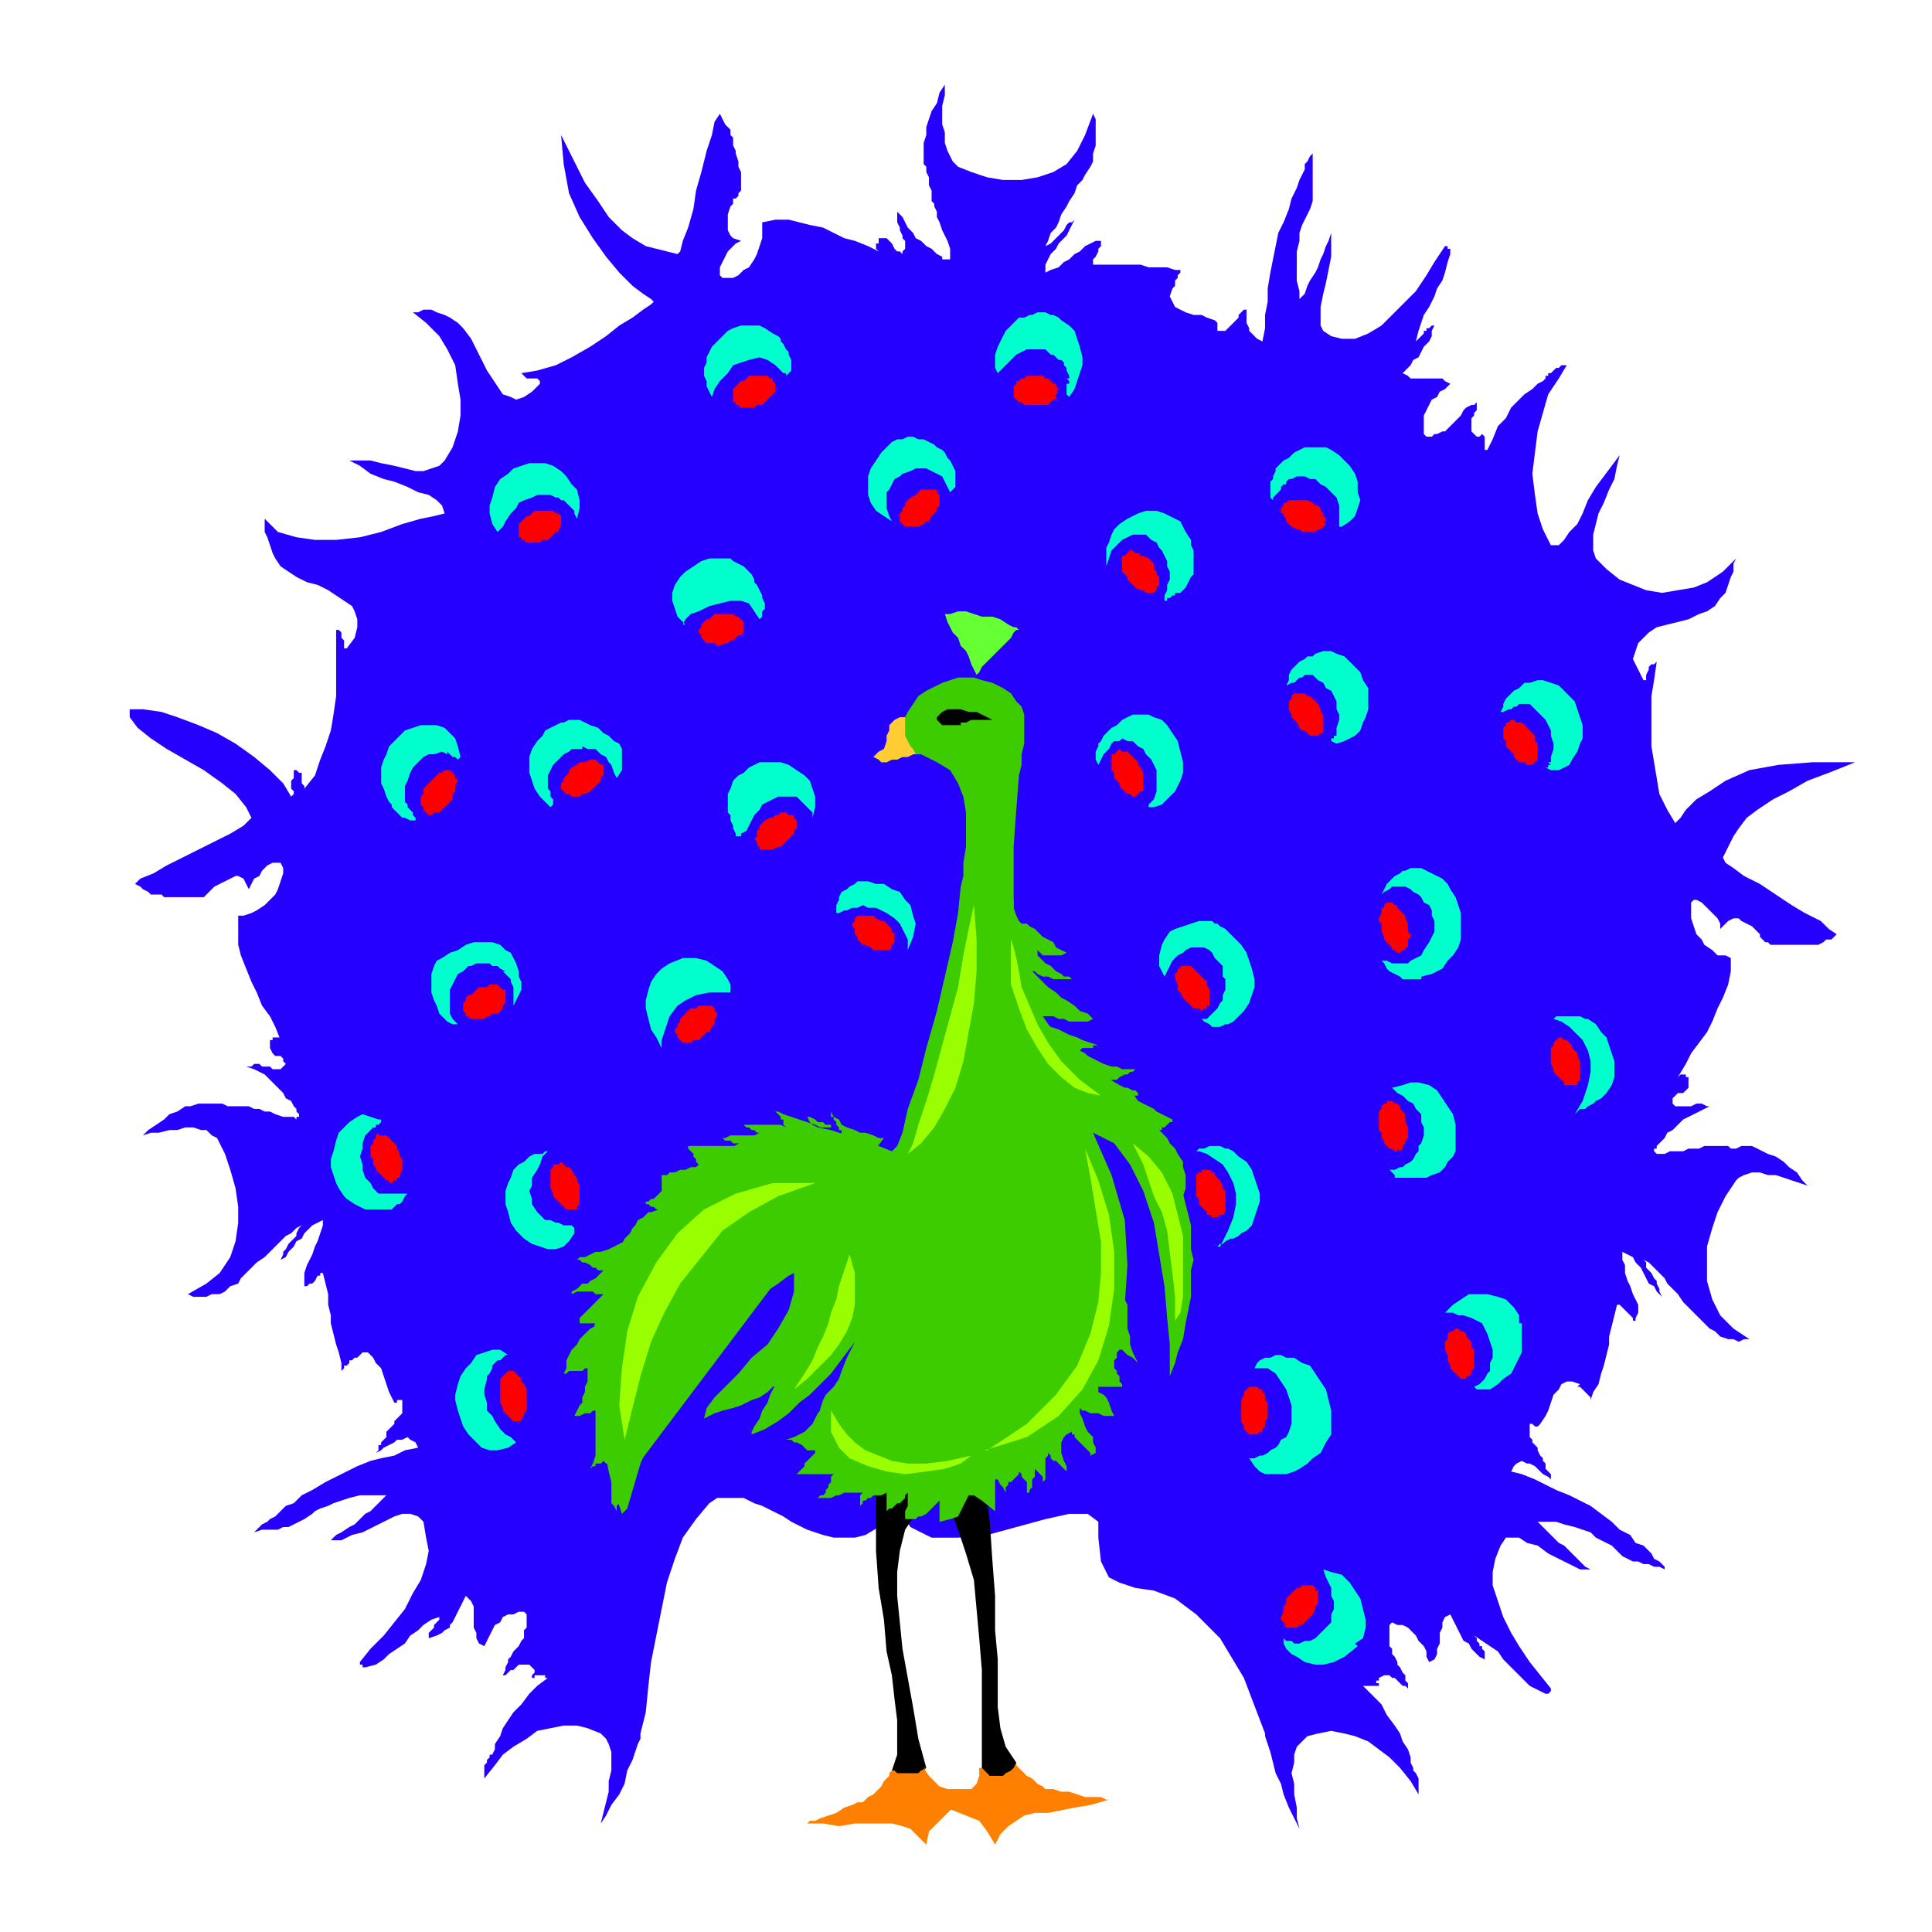 <svg xmlns="http://www.w3.org/2000/svg" fill-rule="evenodd" height="97.333" preserveAspectRatio="none" stroke-linecap="round" viewBox="0 0 730 730" width="97.333"><style>.pen1{stroke:none}.brush2{fill:#ff8000}.brush5{fill:#3dcc00}.brush6{fill:#000}.brush7{fill:#9f0}.brush8{fill:#0fc}.brush9{fill:red}</style><path class="pen1 brush2" fill-rule="nonzero" d="M370 668v3l-1 3-2 2-3 1-3 1-3 1h-4l-4 1h-4l-5 1h5l4 1h5l5 2 5 2 5 2 3 4 3 5 2-4 3-3 3-2 3-2 4-1h5l5-1 5-1 6-1 7-2h-1l-2-1h-6l-3-1-3-1h-3l-3-1h-3l-1-1-2-1-1-1-1-1-2-1-1-1-1-1-1-1-1-1v-1l-1 1-2 1h-1l-1 1h-7l-1-1z"/><path class="pen1" fill-rule="nonzero" style="fill:#2600ff" d="m339 569 5 8 8 4h10l11-1 11-3 11-3 9-2h7l4 3v6l1 9 3 6 4 2 6 2 7 1 8 3 8 6 9 9 9 15 8 21v1l1 3 1 3 1 4 1 4 2 4 1 4 2 5 2 4 2 4-1-4v-4l-1-5v-4l-1-4 1-4v-3l1-3 2-2 2-2 4-1 5-1 5 1 4 1 5 2 4 3 4 3 4 4 4 5 3 5v-6l-1-2-1-1v-1l-1-2v-2l-1-3-2-3-1-3-2-3-3-4-2-4-3-3-4-4h6v-1h-1v-1h1v-1l2-1h2l1 1h1l1 1 1 1 1 1h1l1 1v-2l-1-1v-2l-1-1-1-2-1-1v-1l-1-2-1-1v-2l-1-1v-8l1-1 2 1h2l2 1 1 1 2 2 1 2 2 2 1 2v2l1 2 2-1 1-2v-2l1-2v-4l1-2v-2l1-2 2-1 1 2 1 2 1 2 1 2 1 2 2 1 1 2 1 1 2 2 2 1v-3l-1-1v-1h-1v-1l-1-1v-1l-1-1 3 2 3 2 3 2 2 3 2 2 3 3 2 2 3 3 2 1 4 2h1l1-1v-1l-4-5-4-5-4-6-3-5-3-6-2-6-2-6v-5l1-5 2-5 2-3h5l3 2 4 1 4 3 4 2 4 2 4 2h4l-2-1-2-2-2-2-2-2-2-2-2-1-2-2-2-2-2-2-2-2h7l3 1 4 1 3 1 3 1 2 2 2 1 2 1 2 1 2 2 2 2 2 1 2 1h2l2 1h2l2 1h2l2 1v-1l-1-1-1-1-2-1-1-2-1-1-2-2-3-1-2-3-4-2-3-3-4-3-4-3-4-2-4-2-5-2-4-2-4-2-5-2-4-1 1-2 1-1 2-1 2 1h1l2 1 2 2 1 1 2 1 1 1v-2l-1-1-1-1v-2l-1-1v-1l-1-1-1-2v-1l-1-1-1-1v-1l-1-1v-5h1l1 1h1l1-1 2-3 1-2 1-3 1-3 2-2 1-2 2-1h2l3 1-1 1h1l1 1 1 1 1 1 1 1v1l1-3 2-3 1-4 1-3 1-4 1-4v-3l1-4 1-4 1-4h1l1 1 1 1 1 1 1 1 1 1v1h1v-1l1-2v-3l-1-2-1-2-1-3-1-2-1-3v-3l-1-2v-3l2 1 2 1 1 2 2 2 1 2 1 2 1 2 2 1 1 2 2 2-1-2v-1l-1-2v-1l-1-1-1-2-1-1-1-1v-2l-1-1 2 1 2 2 2 2 2 2 1 2 2 2 2 2 2 3 2 2 2 2 2 2 2 2 2 2 2 1 2 2 3 1h2l2 1 2-1h2l-6-4-5-5-3-6-2-7v-13l2-7 2-6 3-6 4-6 1-1 2-1 3-1h3l3 1h3l3 1 3 1 3 1 3 1-2-2-2-3-3-2-2-2-3-2-3-1-2-1-2-1-2-1h-4l-2 1h-2l-1-1h-9l-2 1h-4l-2 1h-5l-2 1h-3l-1-1v-1h1v-1l1-1 2-2 1-2 2-1 2-2 2-2 2-1 2-1 2-1 2-1 2-1h-1l-2-1h-2l-2 1h-6l-1-1v-2l1-1 1-1h2l1-1 1-1v-4h-1v-1h-2l-1 1 3-5 2-4 3-4 3-4 2-4 2-5 2-4 2-5 1-5v-5l-2-1h-3l-2-2-3-2-1-2-2-2-1-3-1-3v-6l1-1h1l2 1 1 1 2 2 2 2 1 1 1 2v2l2-2 1-1 2-1h2l1 1 2 1 2 1 1 1 1 1 1 1v1l1 1 1 1h1l1 1h18l2-1 1-1h2l2-2-3-2-3-3-6-3-5-3-6-4-6-4-6-3-4-3-3-2-1-2 2-4 2-4 2-3 3-4 4-3 6-4 6-3 7-4 8-3 10-4h-16l-13 1-11 2-9 4-6 4-5 3-4 4-2 3-2 2-3-5-3-6-1-6-1-6-1-6v-19l1-6 1-7-1 1h-1l-1 1v1l-1 2v2h-1l-2-4-2-4 1-3 1-3 2-2 2-2 3-2 4-1 4-1 4-1 4-2 3-1 3-2 2-3 2-2 1-3 1-3 1-2v-3l1-2-5 5-6 4-5 2-6 1-6 1-6-1-5-2-5-2-5-4-4-4-1-3v-6l1-4 1-4 2-4 2-5 2-4 1-5 1-4-3 4-3 4-3 4-3 5-2 5-2 4-3 3-2 3-2 2h-3l-3-6-2-6-1-7-1-8 1-8 1-8 2-7 2-7 4-6 3-5h-2l-1 1h-1l-1 1-1 1h-1v1h-1v1l-1 1-2 1-2 2-3 2-2 2-3 3-2 4-3 3-2 5-2 4h-1v-5l-1-1-1 1h-1l-1-1-1-1v-5l1-1v-1l1-1v-3l-1 1h-1l-2 1-1 1-1 2-1 1-1 1-1 1-1 1-1 1-1 1h-1l-2 1h-1l-1 1h-2l-1-1v-7l1-2 1-2 1-2 2-1 1-2 2-1 2-2-2-1-1-1h-12l-1-1-2-1 1-1 2-2 1-2 2-1 1-2 1-2 2-2 1-2v-2l1-2h-1l-1 1h-1v1h-1v1l-1 1-1 1-1 1 1-4 1-3 1-3 2-3 2-4 1-3 2-3 1-3 1-4 1-3v-2h-1v-1h-1l-4 6-3 5-4 6-5 5-4 4-4 4-5 3-5 2h-5l-4-1-3-2-1-2v-7l1-5 1-4 1-5 1-5v-9l-1 3-1 2-1 3-1 2-1 3-1 2-2 3-1 2-1 3-2 2v-3l-1-4V95l1-4v-3l1-3 1-2 1-2 1-2 1-3V57v1l-1 1-1 2-1 1v2l-1 2-1 2-1 3-2 4-1 4-2 5-2 4-1 5-1 5-1 5-1 6v5l-1 5v5l-1 5-2-1-1-1-2-2v-1l-1-2v-5h-1l-1 1-1 1v1l-1 1-1 1-1 1-1 1-1 1h-3v-3h1-1l-1-1-3-1-2-1h-3l-3-1-2-1-2-1-1-2-1-2 1-3 1-1v-2l1-1v-1l1-1v-1h1-3l-3-1h-7l-3-1h-18v-2l1-1 1-2v-1l1-1v-2h-2l-2 1-2 1-2 2-2 1-2 2-2 1-2 2-3 1-2 1v-3l1-2 1-2 2-2 1-2 1-1 2-2 1-2 1-2 1-2-1 1h-1l-1 1-1 2-1 1-1 1-1 1-1 1-1 1-2 1 1-2 1-3 2-2 1-2 1-3 2-3 1-2 2-3 1-3 2-2 1-2 2-3 1-2v-3l1-3V45l-1-2-3 8-3 6-4 5-5 3-6 2-6 1h-7l-6-1-6-2-5-2-2-2-1-2-1-2-1-3v-4l-1-3v-7l1-4v-4l-2 3-1 4-2 3-1 3-1 3v3l-1 3v8l1 1v2l1 2v3l1 2v4l1 1v1l1 2v2l1 2 1 3 1 2 1 2 1 3v4h-3v-1l-2-1-2-2-2-1-2-2-2-1-1-2-2-2-1-2-1-2-2-2v4l1 2v1l1 2v1l1 1v3l-1 1v1l-1-1h-1l-1-1-1-2-1-1-1-1h-3v2h-1v2l1 1-4-2-5-2-4-1-4-2-4-2-5-1-4-1-4-1h-5l-5 1v6l-1 3-1 3-1 2-2 3-2 1-2 2-2 1h-4l-1-1v-3l1-2 1-2 1-2 2-2 1-1 2-1-3-1-1-1-1-2v-6l1-3 1-1v-2h1l1-1v-1l1-1v-7l-1-2v-2l-1-3v-1l-1-2v-3l-1-1v-2l-1-1-1-1-1-2-1-2-2 3-1 5-2 6-2 8-2 7-1 7-2 7-2 5-1 4-1 1-4-1-4-1-4-1-5-3-4-3-5-5-4-6-5-7-4-8-5-10 1 11 2 11 4 9 5 8 5 7 5 6 5 5 4 3 3 2 1 1-1 1-3 2-4 3-5 3-5 4-6 4-7 4-6 3-7 2-6 1 1 1 1 1h4l1 1v1l-3 3-3 2-3 1-2-1-3-1-2-3-2-3-2-3-2-4-2-4-2-4-3-4-2-2-3-2-2-1-3-1-2-1h-3l-2 1h-2l5 4 5 5 3 5 3 6 1 7 1 6v6l-1 6-2 6-3 5-2 2-3 1-3 1h-3l-4-1-4-1-5-1-4-1h-8l4 2 4 3 5 2 4 1 5 2 4 2 4 1 3 2 2 2 1 3-4 1-5 1-7 2-8 3-8 2-9 1h-8l-7-1-7-2-5-5v5l1 2 1 3 1 3 1 2 2 3 3 2 3 2 4 2 4 1 4 2 3 2 3 2 3 2 1 2 1 3v3l-1 4-3 4h-1v-3l-1-1v-2l-1-1h-1v25l-1 7-1 6-2 6-2 5-2 6-4 5v-1l-1-1v-4h-1l-1-1h-1v3l-1 1v3l1 1v1l-1 1-3-5-5-5-6-5-7-5-7-4-7-3-8-3-6-2-7-1h-5v3l3 4 5 4 6 4 7 4 7 4 7 5 5 4 4 5 2 4-1 1-2 2-5 3-6 3-6 3-6 3-6 3-5 3-5 2-2 2 2 1 1 1 2 1 1 1h4l1 1h15l1-1 1-1 1-1 1-1 2-1 2-1 2-1 2-1h1l2 1 1 2 1 2 1-2 1-2 2-1 1-2 2-2 2-1h3l1 2v2l-1 3-1 3-1 2-2 2-2 2-3 2-2 1-3 1h-2v11l1 4 2 5 2 5 2 4 2 5 3 4 2 4 2 5v-1h-3v1h-1v3l1 2 1 1h2l1 1v1l1 1-1 1-1 1h-3l-1-1h-3l-1-1h-2l-1 1h-2l3 1 2 1 2 1 2 2 1 1 2 2 2 2 1 2 2 1 1 2 1 1v1l1 1v1h-1v1l-1-1h-4l-3-1-2-1h-2l-2-1h-2l-2-1h-8l-2-1h-9l-3 1h-2l-3 2-3 1-2 2-3 2-3 2-2 2 3-1h3l4-1h3l3-1h3l3 1h2l2 2 2 1 3 6 2 6 2 7 1 7v6l-1 7-2 6-4 6-5 4-7 4 2 1h5l2-1h3l2-1 2-2 3-1 1-2 2-2 2-2 2-2 3-2 2-2 2-2 2-2 2-2 2-1 2-2 2-1-1 1-1 2v1l-1 1-1 1-1 1-1 2-1 1v1l-1 2 2-1 1-2 2-2 1-2 2-1 1-2 2-2 1-1 2-1 2-1v2l-1 3-1 3-1 2-1 3-1 2-1 2-1 3v5h1l1-1h1l1-1 1-2h1v-1h1l1 4 1 4v4l1 4v3l1 4 1 4 1 3 1 4v3l1-1v-1h1l1-1v-1h1l1-1h1l2-2h2l2 2 1 2 2 2 1 3 1 3 1 3 1 2 1 2h1v-1h2v5l-1 1-1 1-1 1v1l-1 1-1 1-1 1v2l-1 1-1 1v1h-1v2l-1 1 2-1 1-1 2-1 2-1 1-1h2l2-1 1 1 2 1 1 2-5 1-4 2-5 1-4 1-5 2-4 2-4 2-4 2-5 3-4 2-3 3-3 1-2 2-2 2-2 1-1 1-2 1-1 1-1 1-1 1 3-1h6l2-1h2l2-1 2-1 2-1 3-2 1-1 2-1 3-1 2-1 3-1 3-1 4-1h10l-2 2-2 2-2 2-2 1-2 2-2 2-2 1-3 2-2 1-2 2h4l4-2 4-1 4-2 4-2 4-2 3-1h3l3 1 2 2 1 6 1 5-1 5-2 6-3 5-3 6-4 5-4 5-5 5-4 5v1h1v1h1l4-1 3-2 2-2 3-2 3-2 2-3 3-2 2-2 3-2 3-1v1l-1 1-1 1v1l-1 1-1 1v2l3-1 2-1 1-1 2-1v-1l1-1 1-2 1-2 1-2 2-4 2 2 1 2v8l1 2v2l1 2 2 1 1-2 1-2 1-2 1-2 2-1 1-2 2-1h2l2-1h2l1 1v5l-1 1v3l-1 1-1 2-1 1-1 1-1 2-1 1v1l-1 2v1l-1 2h1l1-1 1-1h1l1-1 1-1h4l1 1 1 1v1l-1 1v1h1v-1h4v1h1l-4 3-3 3-3 4-3 3-2 3-2 3-1 3-2 3v2l-1 2h-1v1l-1 1v1l-1 1v5l4-5 3-4 4-3 5-3 4-3 5-1 5-1h5l4 1 5 2 2 2 1 2 1 3v7l-1 4v4l-1 4-1 4-1 4 2-3 2-4 3-4 2-4 1-5 2-4 1-3 1-3 1-2v-2l2-8 1-10 1-9 2-10 2-10 2-10 3-9 3-8 5-7 5-6 3-2h10l4 2 3 1 4 2 4 2 3 2 4 2 2 1 3 1 3 1 4 1h8l4-1 5-3 3-3 4-5z"/><path class="pen1" fill-rule="nonzero" style="fill:#6f3" d="M384 237h-1l-2-1-3-2-3-1h-4l-3-1-3-1h-3l-3 1h-2l1 3 1 2 1 2 2 2 1 3 2 2 1 2 1 3 1 2 1 2 1-1 1-2 2-2 2-2 3-3 2-2 2-2 1-2 1-1h1z"/><path class="pen1 brush5" fill-rule="nonzero" d="m371 558 13-5 12-8 10-10 9-13 6-13 4-16 1-15-1-17-5-17-7-16 8 4 6 8 5 10 4 12 2 12 2 12 1 12 1 10v12l2-5 1-4 2-5 1-6 1-5 1-5v-10l1-4-1-4v-9l-1-4-1-4-1-4-1-4-1-4-2-3-1-3-1-2-1-3-1-2-1-3-2-3-2-3-2-3-2-2-2-3-3-2-2-1-12-7-10-9-7-10-5-11-4-13-2-13v-27l1-14 1-13 1-4v-4l1-4v-11l-1-3-2-2-2-3-3-2-4-2-4-1-3-1h-6l-3 1-3 1-2 1-2 1-2 1-3 2-2 3-2 3-1 2-2 3-1 3-2 2-2 3-2 2-3 2 2 1 1 1h2l2-1h2l2-1h2l2-1h3l6 3 5 3 3 5 2 5 1 6v13l-1 6v5l-1 4-1 10-2 11-3 13-3 13-4 14-3 12-4 11-2 9-2 5-2 2-5-2-6-3-6-1-6-2-5-1-6-1-5 1h-6l-5 2-6 3-7 4-6 5-7 5-7 6-6 7-6 7-5 7-5 8-3 8-3 8-2 7v10l1 10 1 12 2 11 2 10 2 8 2 5 1 3 2-2 5-17 6-14 8-14 8-11 8-10 8-8 8-7 6-4 4-3 2-1v7l-2 7-4 7-4 6-6 5-5 6-5 5-4 4-3 4-1 4 2-1 2-1 3-1 4-1 3-1 4-2 3-1 3-2 2-2 2-1h-1l-1 2-1 2-1 3-2 3-1 3-2 3-1 2v1l5-2 5-3 4-3 4-4 4-3 4-4 4-4 3-4 3-4 3-4-3 6-2 5-1 3-2 3-1 1-2 2-1 2-1 3-1 4-1 6v2l1 3 1 2 2 3 2 3 3 2 3 2 3 1 4 2h24l4-1h4l5-1 4-1h4z"/><path class="pen1 brush6" fill-rule="nonzero" d="M353 564v1l-1 1h-1l-1 1-1 1-1 1-1 1v1l-1 1-4 6-2 8-1 8v9l1 10 1 10 2 11 2 11 2 12 3 11-1 1-1 2h-1l-1 1h-5l-2-1-1-1-1-1 2-6v-13l-1-8-1-9-2-9-1-12-2-12-1-14v-24h3l4 1h17l5-1 4-1 4-1 4-1 2 16 1 15 1 13v13l1 11v18l1 8 2 7 4 6-1 2-1 1-2 1-1 1h-5l-1-1-1-1-1-1v-37l-1-12-1-11-1-11-3-10-3-9-3-8-5-6z"/><path class="pen1 brush2" fill-rule="nonzero" d="m349 668 2 3 2 2 2 2 3 1h23-2l-3 1-3 1-5 1-5 3-4 2-4 4-4 4-1 5-3-3-3-3-3-1-4-1h-14l-6 1-6-1h-6l1-1h2l2-1 3-1 3-1 3-2 3-1 2-1h2l1-1 1-1 2-1 1-1 1-1 1-1 1-2 1-1 1-1v-1l1-1h1l1 1h8l1-1 2-1z"/><path class="pen1 brush7" fill-rule="nonzero" d="m300 525 5-4 5-5 4-4 3-4 3-5 2-5 1-5v-12l-2-7-2 6-2 6-1 5-2 5-1 4-2 5-2 4-2 5-3 5-4 6zm68-183-2 9-2 10-2 12-3 11-3 11-3 11-3 10-3 9-2 7-2 4 5-4 5-6 4-7 4-8 3-10 2-11 2-11 1-12v-12l-1-13z"/><path class="pen1 brush8" fill-rule="nonzero" d="m220 282 2 1h3l1 1 1 1 2 1 1 2 1 1 1 3 1 2 2-3v-8l-1-2-2-1-2-2-2-1-2-2-3-1-2-1-2-1h-4l-2 1h-1l-2 1-2 1-2 1-1 2-2 2-2 3-1 3v6l1 3 1 3 2 3 2 2 2 2 1-1v-2l-1-1v-2l-1-1v-5l1-2 1-2 1-1 1-1 1-1 1-1 2-1 1-1h4zm38-46 1-2 2-2 3-1 4-2 4-1 4-1h4l3 1 2 3 2 3 1-1v-2l1-1v-2l-1-2v-1l-1-2-1-2-1-1v-1l-1-2-2-2-1-1-2-1-2-1-1-1h-8l-3 1-3 2-3 2-2 2-2 3-1 3v3l1 3 1 3 3 3zm-50-49 2 1h1l1 1h1l1 1 1 1 1 1 1 1v1l1 2 1-4v-3l-1-4-2-2-2-3-2-2-3-2-3-1h-6l-3 1-3 1-2 2-3 2-2 3-1 4-1 3v3l1 4 2 3 2-2 1-2 2-3 2-2 1-2 2-1 3-1 2-1h6zm72 128 2-1 1-2 1-2 1-2 2-2 1-2 2-1 2-1 2-1h7l1 1 1 1 1 1 1 1 1 1 1 1v2l1-4v-4l-1-3-1-3-2-2-3-2-3-2-3-1h-8l-2 1-2 1-2 2-2 1-2 2-1 3-1 2v7l1 1v2l1 2v1l1 2v1h2zm-7 60h3v-3l-1-2-2-3-3-2-3-2-4-1h-5l-5 2-3 2-2 2-2 3-1 3-1 4v3l1 4 1 4 2 3 2 4v-3l1-3 1-3 1-3 3-4 3-2 4-2 5-1h6zm58-32 4 2 3 2 2 2 1 2 1 2 1 2v4l2-5 1-5-1-3-1-4-2-2-2-3-3-1-3-2h-3l-3-1h-4l-1 1-2 1-1 1-2 1-1 2v1l-1 2v3h1l2-1h1l2-1h2l2-1 2 1h3zm-129 93-2 1-2 2-2 1-2 2-1 3-1 2-1 3v5l1 3 1 4 2 3 3 3 3 2 3 1 3 1h3l3-1 2-2 2-3v-2l-1-1h-3l-2-1h-1l-2-1h-2l-1-1-2-2-2-3v-2l-1-3 1-2v-3l2-3 1-2 1-3 2-2h-1l-1 1h-2zm-12-69 1 1 1 1 1 1v1l1 2v7l1-2 1-2 1-2v-3l-1-2v-2l-1-3-1-2-1-2-2-1-2-2-3-1h-7l-3 1-3 2-3 1-3 2-2 1-1 2-1 3v7l1 3 1 2 1 3 2 2 1 1 2 1h2l-2-2-1-2v-9l1-2 1-2 1-2 2-1 2-2h1l2-1h5l1 1h2l1 1 2 1zm306 184 3-2 2-4 2-3v-9l-1-4-1-4-2-3-2-3-2-3-3-1-3-2h-3l-2-1h-2l-2 1h-2l-2 1-1 1-1 2h5l3 2 2 3 2 3 1 3 1 3v7l-1 3-1 2-2 1-1 2-1 1-2 1-1 1-2 1h-1l-2 1h-2l2 3 2 2 2 1h8l3-1 2-1 3-2 2-2zm16 70 3-2 1-4v-3l-1-4-1-4-2-3-2-3-3-3-4-1-3-1 1 3 1 2 1 2v3l1 2v3l-1 2v3l-2 2-2 2-1 1-1 1-2 1h-2l-2 1h-2l-1-1h-2l-1-1v2l1 2 2 2 2 1 3 2 4 1h3l4-1 4-2 5-4zm-44-237 2-2 2-3 1-3 1-3v-3l-1-4-1-3-1-3-2-3-2-2-1-1-1-1-1-1-1-1-2-1-1-1h-1l-1-1h-5l-3 1-3 1-3 1-2 1-2 3-1 2-1 4v4l2 4 1-2 1-2 1-2 2-2 2-1 1-1 2-1h5l2 1 1 1 1 2 1 1 1 1 1 1v4l1 1v4l-1 2v2l-1 1-1 2-1 1-1 1-1 1-1 1h-2l1 1 2 1 1 1h3l2-1h1l2-1 1-1 1-1zm69-15 4-1 4-2 2-3 2-2 2-3 1-3v-10l-1-3-1-3-2-3-1-2-2-2-2-1-2-1-2-1-2-1h-4l-2 1h-1l-1 1-2 1-1 1-2 2-1 2-1 2-2 2 2-2 1-1 2-1 1-1h5l2 1 1 1 2 1 1 1 1 2 2 1 1 2v2l1 2v4l-1 2-1 2-2 3-1 2-2 1-2 1-1 1h-6l-2-1h-2l1 1 1 2 1 1 2 1 2 1 1 1h7zm-101-68v1l-1 1-1 1v1h2l3-1 3-3 2-2 2-4 1-3v-4l-1-4-1-4-2-3-2-3-2-2-3-1-2-1h-6l-2 1-2 1-2 2-2 1-1 1-1 1-1 1-1 2-1 1v1l-1 2v3l1 2 1-2 1-2 1-1 1-1 1-2 1-1h2l1-1 2 1h2l2 2 2 1 1 2 2 2 1 2 1 2v8l-1 3zm68-24 1 1h-1v1h-1v1l2 1 3-1 2-1 2-1 2-2 1-3 1-2 1-3v-8l-2-3-1-3-2-2-2-2-2-2-3-1-2-1h-3l-3 1-1 1h-2l-1 1-2 1-1 1-1 1-1 1-1 2v2l-1 2 2-1h1l1-1 1-1h1l1-1h3l1 1 1 1 2 1 1 2 2 1 1 2 1 2v3l1 2v2l-1 3v3zm2-84v6h1l3-2 2-2 1-3 1-3-1-3v-4l-1-3-2-3-2-2-2-2-3-2-2-1h-8l-2 1-2 1-2 2-2 1-2 2-1 1v1l-1 2v1l-1 1v6l1 1v-1l1-1 1-1 1-1v-1l1-1h1v-1l1-1h1l2-1h3l2 1h2l2 2 2 1 2 2 2 2 1 3v2zm-62 31h2l2-2 1-2 1-2 1-1v-9l-1-2v-2l-2-3-1-2-1-2-2-1-2-1-2-1-3-1h-4l-3 1-2 1-2 1-3 2-2 2-1 2-1 3-1 2v7l1-3 1-3 2-2 2-2 2-1 2-1h5l2 2 2 1 1 2 1 1 1 2 1 2v2l1 2v3l-1 2v2l-1 2v2h1v-1h1l1-1h1zm-41-81 1 1v1h-1v4l1 1 2-3 1-3 1-3 1-3v-3l-1-4-1-3-1-3-2-2-3-2-1-1-2-1h-1l-2-1h-3l-2 1h-1l-2 1h-2l-2 2-1 1-2 2-1 2-1 2-1 2-1 3v5l1 2 2-2 1-1 2-2 2-2 2-1 2-1h7l2 2h1l1 1 1 1h1l1 1v1l1 1v1l1 2v1zm-44 43 2-2v-6l-1-2-1-2-1-1-1-2-1-1-2-1-1-1-2-1-2-1h-2l-2-1h-2l-2 1h-2l-2 1-2 2-2 2-2 3-2 3-1 3v7l1 3 2 3 3 2 3 2-1-2-1-3v-6l1-1 1-2 1-2 2-1 1-1 3-1 2-1h4l2 1 2 1 2 1 1 2 1 2 1 2zm-63-45h1v1l1-1 1-1v-4l-1-2v-1l-1-1-1-2-1-1v-1l-1-1-2-1-3-2-2-1h-7l-3 1-2 1-2 2-2 2-2 2-1 2-1 2v2l-1 2v3l1 2v2l1 2 1 2 1-3 2-3 3-3 2-3 3-1 3-1 4-1 3 1 3 2 3 3zm164 330 1-1h1l1-1 2-1h1l2-1 1-1 2-1 1-1 1-1 1-3 1-3 1-3v-3l-1-3-1-3-1-3-2-3-3-2-2-2-2-1h-1l-2-1h-4l-2 1h-2l-1 1h1l3 1 3 2 3 2 2 3 2 4 1 4v4l-1 5-2 5-3 6zm73-26h6l2-1 3-1 2-2 1-2 2-2 1-2v-10l-1-4-2-3-2-3-2-3-3-2-4-1h-3l-3 1-4 1 2 2 2 1 2 2 2 1 1 2 2 2v3l1 2v3l-1 3-1 1v2l-1 1-1 2-1 1-2 1-1 1h-1l-2 1h-2l1 1 1 1v1h7zm-349 76v-1l1-1 1-2v-1l1-1 1-1h1l1-1 1-1h1l-3-2h-3l-3 1-3 1-2 3-2 2-2 3-1 3-1 4v2l1 4 1 3 1 3 2 3 3 3 2 2 3 1h3l4-1 3-2-2-2-2-1-2-2-2-3-1-2-2-2v-3l-1-3v-2l1-4zm-44-94 1-1h1v-1h1l1-1v-1h-1l-3-1-3-1-2 1-3 2-2 2-2 2-1 3-1 4-1 3v3l1 3 1 3 1 2 2 3 1 1 3 2 2 1 2 1h10l1-1 1-1h1l1-1 1-2 1-1h-11l-2-2-1-2-2-2-1-3v-2l-1-3 1-3v-2l1-3 2-2zm29-143 1 1 1 1h1l1 1 1-1-1-4-1-3-2-2-2-2-3-1h-6l-3 1-3 1-2 2-2 2-2 2-1 3-1 2-1 3v6l1 2 1 3 1 2 1 1v1l1 1 1 1 1 1 1 1h1l2 1h2v-1l-1-1v-1l-1-1-1-1v-1l-1-1v-6l1-2 1-3 1-2 2-2 2-2 2-1h2l3-1 2 1zm416 4 1 1h-1v1h-1l2 1h3l2-1 2-1 1-2 2-3 1-3 1-2v-5l-1-3-1-3-1-3-2-2-2-2-2-2-3-1-3-1h-2l-3 1h-2l-1 1-1 1-2 1-1 1-1 1-1 1-1 2v1l-1 2h1l2-1h1l1-1h1l1-1h4l1 1 2 2 1 1 2 2 1 2 1 2v2l1 3v2l-1 3v2zm10 133 1-1 1-1h2l1-1 2-1 1-1 2-1 1-1 1-1 2-3 1-3v-6l-1-3-1-3-1-3-2-2-2-3-3-2h-1l-2-1h-9l-1 1h-1 1l3 1 3 2 3 3 2 2 2 4 1 4v4l-1 5-2 6-3 5z"/><path class="pen1 brush9" fill-rule="nonzero" d="m460 460 1-1h1l1-1v-8l-1-1v-1l-1-2-1-1-1-1v-1h-1l-1-1h-3v1h-1l-1 1v8l1 1v2l1 1 1 1 1 1v1h1l1 1h3zm68-26 1 1 1-1v-1l1-1v-1l1-1v-4l-1-2v-3l-1-1-1-1v-1l-1-1h-1l-1-1h-2v1h-1l-1 1v1l-1 1v7l1 1v2l1 1v1l1 1 1 1h1l1 1h1zm1-75h2v-1h1v-3l1-1v-1l-1-1v-3l-1-2v-1l-1-1-1-1-1-1v-1h-1l-1-1h-2l-1 1v1h-1v2l-1 2v1l1 1v3l1 2v1l1 1 1 1 1 1v1h1l1 1h1l1-1zm-30-82h1v-7l-1-1v-1l-1-2-1-1-1-1-1-1h-1l-1-1h-4l-1 1v1l-1 1v3l1 2v1l1 1 1 1 1 2 1 1h1l1 1 1 1h3l1-1zm1-80h1v-1l-1-1v-1l-1-1v-1l-1-1h-1l-1-1-2-1h-7l-1 1h-1v1l-1 1v2h1v1l1 1v1l1 1 1 1 2 1h1l1 1h5l1-1h1l1-1 1-1zm-15 417 1 1h4l1-1h1l1-1 1-1 1-1 1-1 1-2v-1l1-1v-5h-1v-1l-1-1h-4l-1 1h-1l-1 1-1 1-1 1-1 1v2l-1 1v2l-1 2v1l1 1 1 1z"/><path class="pen1 brush8" fill-rule="nonzero" d="M574 500v-3l-2-3-3-3-3-1-4-1h-7l-3 2-3 2-3 3h3l2 1h2l3 1 2 1 2 1 1 2 1 2 1 3 1 3v3l-1 2v3l-1 1-1 2-1 1-1 1-2 1 1 1h5l3-2 2-2 3-2 2-4 2-4v-11z"/><path class="pen1 brush9" fill-rule="nonzero" d="M554 520h1l1-1v-1l1-1v-7l-1-1v-2l-1-1-1-1v-1l-1-1h-1l-1-1h-1l-1 1h-1l-1 1v2l-1 1v3l1 2v2l1 2v1l1 1 1 1 1 1 1 1h2zm-81 22h2l1-1h1v-1l1-1v-2l1-1v-6l-1-1v-2l-1-1v-1h-1l-1-1h-3l-1 1-1 1v1l-1 2v8l1 2v1l1 1 1 1h2zm-17-162h1v-6l-1-2v-1l-1-1-1-1-1-1-1-1-1-1-1-1h-4v1h-1v1l-1 1v2l1 2v2l1 1 1 2 1 1 1 1 1 1 1 1h2l1 1 1-1h1zm-26-80 1-1h1v-7l-1-2-1-1v-1l-1-1-1-1-1-1-1-1h-2l-1-1-1 1-1 1h-1v6l1 1v2l1 1 1 1v1l1 1 1 1 1 1h1l1 1h1l1-1h1zm7-77v-1l1-1v-3l-1-1v-1l-1-1v-2l-1-1-1-1-2-1h-1l-1-1h-1l-1-1h-1l-1 1-1 1h-1v6l1 1 1 1v1l1 1 1 1 1 1 2 1h1l1 1h3l1-1zm-96-25 1 1h5l2-1 1-1h1l1-2 1-1 1-1v-1l1-1v-4l-1-1v-1h-6l-1 1-1 1-2 1-1 1-1 1v1l-1 1v1l-1 1v3l1 1zm-60 38v-1l-1-1-1-1h-1l-1-1h-7l-1 1-1 1h-1l-1 1-1 1v1l-1 1v1l1 1v1l1 1 1 1h3l1 1h1l2-1h1l1-1h1l1-1 1-1h1l1-1v-3zm5 83 1 1v1h5l2-1h1l1-1 1-1 1-1 1-1 1-1v-1l1-1v-3l-1-1v-1h-2l-1-1h-2l-1 1h-1l-1 1h-1l-2 1-1 1-1 1v1l-1 1v2l-1 1 1 1v1zm51 38 1-1v-3l-1-1v-1l-1-1-1-1-1-1h-1l-2-1-1-1h-6l-1 1v1l-1 1v1l1 1v2l1 1v1l1 1 1 1h1l2 1 1 1h6l1-1v-1zm-67 24-1-1h-5l-1 1h-2l-1 1-1 1-1 1-1 1v1l-1 1v1l-1 1v1l1 1v1l1 1 1 1h3l1-1h2l1-1 1-1 1-1h1l1-2 1-1v-2l1-1v-1l-1-1v-1zm-53 76h1v-1l1-1v-7l-1-2v-1l-1-1-1-2-1-1h-1l-1-1-1-1-1 1h-2v1l-1 1v7l1 2v1l1 1 1 1 1 1 1 1 1 1h3zm-26-82v-1h-1l-1-1-1-1h-3l-1 1h-3l-1 1-1 1-1 1h-1l-1 1v1l-1 1v3l1 1v1h1l1 1h5l1-1h1l1-1h2l1-1 1-1v-1l1-1v-4zm208-227 1-1-1-1v-1h-1l-1-1-1-1h-1l-1-1h-6l-1 1h-1l-1 1h-1v1l-1 1v4l1 1 1 1h1l1 1h9l1-1 1-1h1v-2l1-1zm-107-4v-1h-1l-1-1h-7l-1 1-1 1h-1l-1 1-1 1-1 1v5h1v1h1l1 1h5l1-1h2l1-1 1-1 1-1 1-1 1-1v-3zm-80 51-1-1h-1l-1-1h-7l-1 1-1 1h-1l-1 1-1 1-1 1v5h1v1h1l1 1h5l1-1h2l1-1 1-1 1-1h1v-1l1-1v-3zm15 94-1-1-1-1h-2l-2 1h-2l-1 1-2 1-1 1v1l-1 1-1 1v1l-1 1v2l1 1 1 1h1l1 1h3l1-1h1l2-1 1-1 1-1 1-1 1-1v-1l1-1v-4zm-35 229-1 1-1 1-1 1v9l1 2v1l1 1 1 1 1 1 1 1h3v-1l1-1v-1l1-1v-8l-1-2-1-1v-1l-1-1-1-1-1-1h-2zm-49-90-1 1v1l-1 1v1l-1 1v4l1 1v2l1 1v1l1 1 1 1 1 1 1 1h1v1h1l1-1h1v-1h1v-1l1-2v-4l-1-1v-1l-1-2v-1l-1-1-1-1-1-1-1-1h-3zm28-136-1-1h-2l-1 1h-1l-1 1-1 1-1 1-1 1-1 1-1 1v2l-1 1v3l1 1v1l1 1 1 1h1l1-1h2l1-1 1-1 1-1 1-1 1-1v-2l1-1v-2l1-2-1-1v-1l-1-1zm409-4 1-1v-6l-1-1v-2l-1-1-1-1-1-1-1-1-1-1h-2l-1-1h-1l-1 1h-1v1l-1 1v4l1 1v2l1 1 1 1 1 1v1l1 1 1 1h2l1 1h2l1-1zm14 122h2v-1l1-1v-7l-1-2v-1l-1-1-1-1v-1l-1-1-1-1h-1l-1-1h-1l-1 1-1 1v1l-1 1v6l1 2v1l1 1 1 1 1 1 1 1v1h4z"/><path class="pen1 brush5" fill-rule="nonzero" d="m447 452 1-3v-5l-1-3v-2l-2-3-1-2-2-2-1-2-2-2-1-1h1v-1h1l1-1 1-1h1v-1l-2-1-2-1-2-1-1-1-2-1-2-1-2-1-2-1h-2l-2-1h6v-1l-1-1h-1l-2-1h-3l-2-1h-1l-1-1h-1 1l1-1h2l1-1 2-1h1l1-1h1l1-1h-5l-2-1h-2l-3-1-2-1-2-1-2-1-1-1-2-1 1-1h4v-1h2l-3-1-3-1-2-1-3-1-2-1-2-1-3-1-2-1-2-1-2-2h7l2 1h2l2 1h7l2-1-2-2-3-1-2-2-3-2-2-1-2-2-3-2-2-2-2-2-2-2h1l1 1 2 1h2l2 1h7l-1-1h-2l-1-1-2-1-2-2-2-1-2-2-1-1v-2l1 1 1 1h7l2-1-2-1-2-1-1-2-2-1-2-1-1-1-2-2-2-1-1-1h-2l-1-1-1-2-1-3v-3l-1-3-1-4v-3l-1-3v-4l-1 4-1 6v17l1 10 2 10 3 10 4 9 4 9 6 7 5 5 5 4 5 3 4 3 4 2 4 3 4 4 5 6 6 7 7 10zm-113-22h-2l-2-1-3-1h-2l-2-1-3-1-2-1-1-2-2-1-1-2v2h1v1l1 1v1l1 1v1h1v1l-1 1h-2l-2-1h-2l-1-1-1-1-2-1-1-1-1-2-1-1 1 1h1l2 1 1 1h2l1 1h2v1h-4l-2-1-3-1-3-1-3-1-3-1-2-1h-2 1l1 1 1 1v1h1v2l1 1-2-1h-15 1l1 1h1l1 1h1l1 1h1l-1 1h-10l-2 1h-1l1 1h2l1 1h4l1 1h-23 1v1l1 1 1 1v1l1 1v1l1 1-1 1h-2l-2 1h-2l-2 1h-2l-1 1h-2v6l-1 1-1 1-1 1h-1l-1 1h-1v1h1l1 1h1l1 1h3-2l-3 1h-1l-2 2-2 1-1 2-1 1-1 2-2 2-1 2-1 1v1-1h1v-1h1v-1l-2 1-2 1-2 1-3 1h-2l-2 1-2 1h-2l-1 1h1l1 1h1l2 1 1 1h1l1 1h2l-1 1-1 1-1 1-2 1-1 1h-2l-1 1-1 1-2 1v1l2-1h6l1 1h3l-1 1-1 1-1 1-1 1-1 1-1 1-1 1-1 1-1 1v2h9l-3 1-2 1-2 2-2 2-1 2-2 2-1 2-1 2v3l-1 2h1l1-1h5l1-1h1v5l-1 2v2l-1 2v2l-1 1-1 2-1 2h2l2-1h2l1-1h1v17l-1 3-1 2 1-1h1v-1h2l1-1 1 1h1v1l1 1v13l1 1 1 2v-2l1-1v-3l1-1v-1l1-1v-2z"/><path class="pen1 brush7" fill-rule="nonzero" d="M307 447h-15l-14 4-12 6-10 9-8 11-7 13-4 13-2 14-1 14 2 13 3-12 3-12 4-13 5-11 6-11 8-10 8-10 10-7 11-6 14-5z"/><path class="pen1 brush5" fill-rule="nonzero" d="m424 488 1 3 1 2v9l1 3v3l1 3 1 2 1 2-2-2-2-1-1-1-1-1h-1l-1 1v2l-1 1v3l1 1v1l1 1v2l1 1v1h-9v2l2 1 1 1 1 2 1 3 1 2h-4l-2-1h-3l-2-1h-1l-1-1v-1 3l1 2 1 3 1 2 2 2v2l1 2v2l-2 1v-1l-1-1-1-1-1-1-2-2-1-1v-1h-1v-1l-2 1-1 1-1 2v4l1 3 1 2v2l-1-1-1-1-1-1-1-1h-1l-1-1v-1l-1-1v1l-1 1v8l-1 1v-2l-1-1-1-1-1-1v-1 4l-1 1v3l-1 1v1h-1v-4l-1-1-1-1v-1l-1-1v1l-1 1-1 1-1 1h-1v1l-1 1v2l-1-2-1-1-1-2h-1l-2-1h-2l-1-1h-4l-2-1 5-4 6-4 5-4 6-4 5-5 6-6 6-8 6-9 7-11 7-12z"/><path class="pen1 brush7" fill-rule="nonzero" d="m372 548 16-5 12-8 9-10 6-11 4-13 2-14v-14l-2-14-4-13-5-12 2 11 2 12 2 12v12l-1 11-3 12-5 12-8 11-11 11-15 10zm56-116 2 4 2 4 2 6 2 6 3 6 2 7 1 8 1 8 1 9v9l2-3 1-6v-23l-2-8-2-8-4-8-5-6-6-5zm-46-77 1 3 1 4 1 5 1 6 3 7 3 7 4 7 5 7 7 7 8 6-5-1-5-2-5-4-5-5-4-6-4-7-3-8-3-9v-17z"/><path class="pen1" fill-rule="nonzero" style="fill:#fc3" d="M348 285h-3l-2 1h-2l-2 1h-2l-2 1h-2l-1-1-2-1 2-2 2-1 1-3v-2l1-2v-2l1-1 1-1 2-1h2v7l1 2 1 2 1 1 1 2h2z"/><path class="pen1 brush5" fill-rule="nonzero" d="m375 554 1 1v16l-5-4-3-2h-2l-1 2-1 2-1 2-1 2-3 1-4 1v-8l-1 1-1 1-1 1-1 1-1 1-2 1h-1l-1 1h-4v-3l1-2v-5l-1 1v1l-1 1-1 1h-1l-1 1-1 1h-1l-1 1v1-8l-2 1h-3l-1 1h-1l-1 1h-1v1l-1 1v-4l1-1h-7l-2 1h-1l-2 1h-5l1-1h1l1-1v-1l1-1v-1l1-1v-2l1-1h-14l1-1 1-1 1-1v-1l1-1 1-1 1-1 1-1v-1l1-1-1 1h-3l-1-1-1-1-2-1h-1l-1-1h-2l3-1 2-1 2-1 2-2 1-1 1-2 1-2 1-1 1-2 1-1 1 8 1 6 3 5 5 4 5 3 7 1 8 1 10-1 11-1 13-2z"/><path class="pen1 brush7" fill-rule="nonzero" d="m314 533 3 5 3 4 3 3 4 3 5 2 5 2 6 1h7l8-1 9-2-4 3-6 2-7 1-8 1-7-1-7-2-7-3-4-4-3-6v-8z"/><path class="pen1 brush6" fill-rule="nonzero" d="M376 272h-1l-2-1-2-1-2-1h-3l-3-1h-5l-2 1-1 1-1 1v1l1 1 1 1h7v-1h2l2-1h10z"/></svg>
